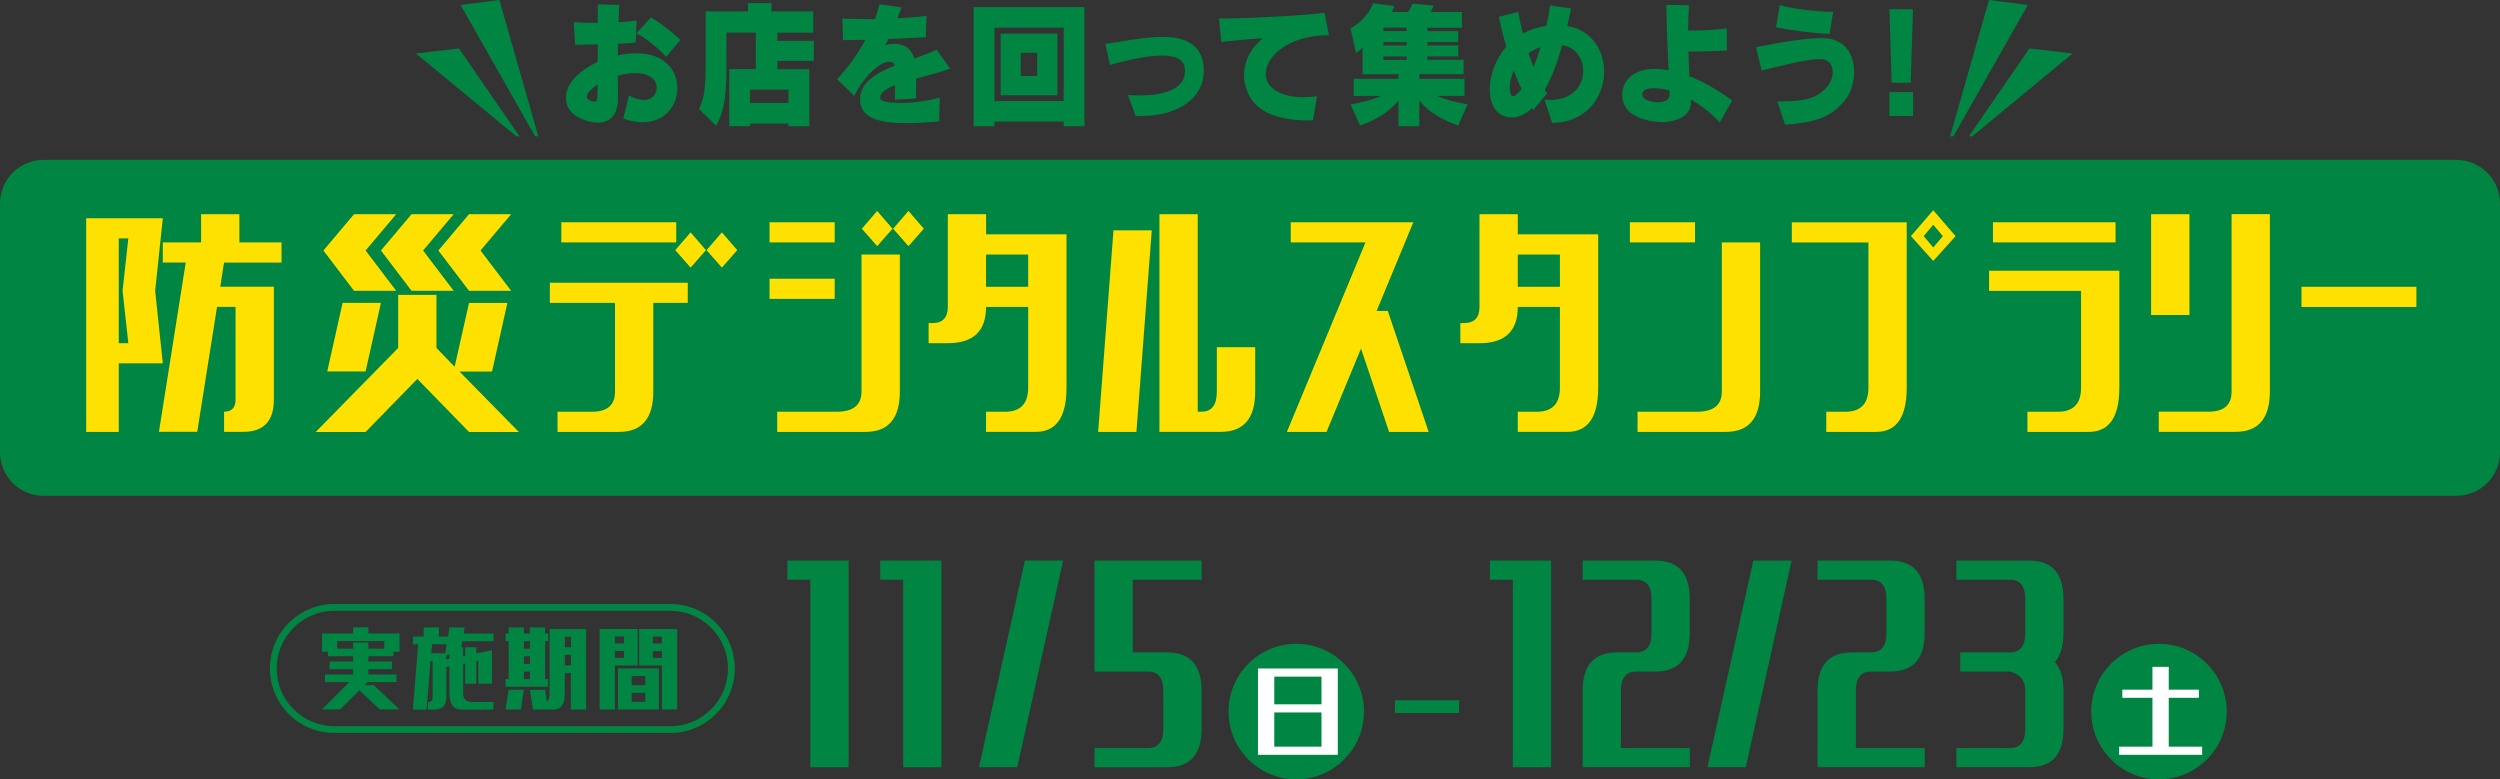 <?xml version="1.0" encoding="UTF-8"?><svg id="_レイヤー_1" xmlns="http://www.w3.org/2000/svg" viewBox="0 0 368.37 114.83"><rect x="0" y="0" width="368.37" height="114.83" fill="#333333" stroke="none"/><defs><style>.cls-1{fill:#fff;}.cls-1,.cls-2,.cls-3{stroke-width:0px;}.cls-2{fill:#ffe100;}.cls-3{fill:#008642;}</style></defs><path class="cls-3" d="m361.94,73.06H6.43c-3.55,0-6.43-2.88-6.43-6.43V29.99c0-3.55,2.88-6.43,6.43-6.43h355.51c3.55,0,6.43,2.88,6.43,6.43v36.63c0,3.55-2.88,6.43-6.43,6.43"/><path class="cls-2" d="m12.7,63.64v-31.48h11.29l-1.13,10.69,1.13,10.69h-6.49v10.1h-4.8Zm4.8-13.07h1.41l-.85-7.72.85-7.72h-1.41v15.44Zm6.49-11.88v-2.97h5.64v-4.16h5.64v4.16h6.21v2.97h-8.47l-.56,3.56h7.9v16.63c0,3.17-1.5,4.75-4.51,4.75h-2.82v-2.97c1.13,0,1.69-.6,1.69-1.78v-13.66h-2.73l-2.92,18.41h-5.64l3.95-24.95h-3.39Z"/><path class="cls-2" d="m46.53,63.64l12.14-12.37v-7.82h5.64v7.82l2.68,2.77,2.12-9.4h5.65l-2.26,10.1h-4.8l8.75,8.91h-7.34l-7.62-7.82-7.62,7.82h-7.34Zm11.85-20.79h-6.21l-4.52-5.94,4.52-5.35h6.21l-4.51,5.35,4.51,5.94Zm-4.51,11.88h-5.65l2.26-10.1h5.65l-2.26,10.1Zm12.98-11.88h-6.21l-4.51-5.94,4.51-5.35h6.21l-4.51,5.35,4.51,5.94Zm8.47,0h-6.21l-4.52-5.94,4.52-5.35h6.21l-4.52,5.35,4.52,5.94Z"/><path class="cls-2" d="m91.18,63.64h-9.03v-2.97h5.08c2.26,0,3.39-.99,3.39-2.97v-13.07h-9.6v-2.97h20.32v2.97h-5.08v13.07c0,3.96-1.69,5.94-5.08,5.94m-8.47-30.89h16.93v2.97h-16.93v-2.97Zm19.05,6.68l-2.26-2.57,2.26-2.62,2.26,2.62-2.26,2.57Zm4.61,0l-2.26-2.57,2.26-2.62,2.26,2.62-2.26,2.57Z"/><path class="cls-2" d="m113.39,32.75h9.6v2.97h-9.6v-2.97Zm0,8.32h9.6v2.97h-9.6v-2.97Zm14.11,22.57h-12.98v-2.97h8.75c2.45,0,3.67-.99,3.67-2.97v-20.19h5.65v20.19c0,3.96-1.69,5.94-5.08,5.94m1.74-27.37l-2.26-2.57,2.26-2.62,2.26,2.62-2.26,2.57Zm4.61,0l-2.26-2.57,2.26-2.62,2.26,2.62-2.26,2.57Z"/><path class="cls-2" d="m145.29,63.64v-2.97h2.82c2.26,0,3.39-1.19,3.39-3.56v-11.88h-6.21c0,3.56-1.88,5.34-5.64,5.34h-2.82v-2.97h.57c1.51,0,2.26-.79,2.26-2.38v-13.66h5.64v2.97h11.85v22.57c0,4.36-1.51,6.53-4.52,6.53h-7.34Zm6.21-26.13h-6.21v4.75h6.21v-4.75Z"/><path class="cls-2" d="m161.81,63.64l2.26-29.7h5.64l-2.26,29.7h-5.64Zm9.03,0V31.56h5.64v29.1h.56c1.51,0,2.26-.99,2.26-2.97v-6.53h5.65v6.53c0,3.96-1.69,5.94-5.08,5.94h-9.03Z"/><polygon class="cls-2" points="190.19 35.72 190.19 32.75 208.25 32.75 202.84 45.82 204.49 45.82 210.51 63.64 204.68 63.64 200.54 51.36 195.46 63.64 189.62 63.64 201.2 35.72 190.19 35.72"/><path class="cls-2" d="m223.64,63.64v-2.97h2.82c2.26,0,3.39-1.19,3.39-3.56v-11.88h-6.21c0,3.56-1.88,5.34-5.64,5.34h-2.82v-2.97h.56c1.51,0,2.26-.79,2.26-2.38v-13.66h5.64v2.97h11.85v22.57c0,4.36-1.51,6.53-4.52,6.53h-7.34Zm6.21-26.13h-6.21v4.75h6.21v-4.75Z"/><path class="cls-2" d="m240.16,32.75h9.6v2.97h-9.6v-2.97Zm14.11,30.89h-12.98v-2.97h8.75c2.45,0,3.67-.99,3.67-2.97v-21.98h5.64v21.98c0,3.96-1.69,5.94-5.08,5.94"/><path class="cls-2" d="m269.1,63.64v-2.97h2.82c2.26,0,3.39-1.19,3.39-3.56v-21.38h-11.29v-2.97h16.93v24.35c0,4.36-1.51,6.53-4.52,6.53h-7.34Zm15.76-25.19l-3.29-3.66,3.29-3.81,3.29,3.81-3.29,3.66Zm0-1.98l1.41-1.68-1.41-1.68-1.41,1.68,1.41,1.68Z"/><path class="cls-2" d="m298.74,63.64v-2.97h4.51c2.26,0,3.39-1.19,3.39-3.56v-14.25h-13.55v-2.97h19.19v17.22c0,4.36-1.51,6.53-4.52,6.53h-9.03Zm-5.08-30.89h18.06v2.97h-18.06v-2.97Z"/><path class="cls-2" d="m316.96,31.56h5.65v14.85h-5.65v-14.85Zm12.42,32.07h-11.29v-2.97h7.34c2.26,0,3.39-.99,3.39-2.97v-26.14h5.64v26.14c0,3.96-1.69,5.94-5.08,5.94"/><rect class="cls-2" x="339.12" y="42.26" width="16.93" height="2.97"/><path class="cls-3" d="m181.02,104.85c0-5.51,4.47-9.98,9.98-9.98s9.98,4.47,9.98,9.98-4.47,9.98-9.98,9.98-9.98-4.47-9.98-9.98"/><polygon class="cls-3" points="116.02 85.42 116.02 82.6 125.04 82.6 125.04 113.05 119.4 113.05 119.4 85.42 116.02 85.42"/><polygon class="cls-3" points="129.7 85.42 129.7 82.6 138.72 82.6 138.72 113.05 133.08 113.05 133.08 85.42 129.7 85.42"/><path class="cls-3" d="m47.45,96.03v-2.69h4.59v-.9h2.24v.9h4.59v2.69h-.9v.67h-3.69v.78h3.47v1.12h-3.47v.78h4.14v1.12h-4.25l-.45.45h1.34l3.8,3.58h-2.91l-3-2.82-2.82,2.82h-2.69l4.03-4.03h-3.58v-1.12h4.14v-.78h-3.47v-1.12h3.47v-.78h-3.69v-.67h-.9Zm9.18-1.57h-6.94v1.12h2.35v-.89h2.24v.89h2.35v-1.12Z"/><path class="cls-3" d="m60.86,94.92v-1.12h1.57v-1.34h2.24v1.34h1.34l.22-1.34h2.24l-.15.9h4.4v1.12h-4.59l-.15.9h.26v1.3l.3-.06v-1.25h1.64v.9l2.31-.45v4.92h-2.01v-3.39l-.3.04v3.36h-1.64v-3l-.3.06v4.29c0,.9.45,1.34,1.34,1.34h3.13v1.12h-4.7c-1.19,0-1.79-.82-1.79-2.46v-3.9l-.45.09v4.48c0,1.19-.6,1.79-1.79,1.79h-.9v-1.12c.45,0,.67-.22.67-.67v-5.37h-.32l-.58,7.16h-2.01l.78-9.62h-.78Zm2.8,0l-.11,1.34h2.05l.22-1.34h-2.16Zm2.57,2.14v-.58h-.45v.67l.45-.09Z"/><path class="cls-3" d="m74.5,94.47v-1.12h.45v-.9h2.24v.9h.89v-.9h2.24v.9h.45v1.12h-.45v5.6h.45v1.12h-6.27v-1.12h.45v-5.6h-.45Zm0,10.07l.45-2.91h2.24l-.45,2.91h-2.24Zm2.69-8.95h.9v-1.12h-.9v1.12Zm0,2.24h.9v-1.12h-.9v1.12Zm0,2.24h.9v-1.12h-.9v1.12Zm1.34,4.48l-.45-2.91h2.24l.26,1.72c.27-.15.41-.57.41-1.27v-9.4h5.37v11.86h-2.24v-5.37h-.9v2.91c0,1.64-.52,2.46-1.57,2.46h-3.13Zm4.7-9.18h.9v-1.57h-.9v1.57Zm0,2.68h.9v-1.57h-.9v1.57Z"/><path class="cls-3" d="m88.36,104.54v-11.86h5.6v5.37h-3.36v6.49h-2.24Zm2.24-9.74h1.34v-1.01h-1.34v1.01Zm0,2.13h1.34v-1.01h-1.34v1.01Zm.45,1.57h6.04v6.04h-6.04v-6.04Zm4.03,1.12h-2.01v1.34h2.01v-1.34Zm0,2.46h-2.01v1.34h2.01v-1.34Zm2.46,2.46v-6.49h-3.36v-5.37h5.6v11.86h-2.24Zm0-10.74h-1.34v1.01h1.34v-1.01Zm0,2.13h-1.34v1.01h1.34v-1.01Z"/><rect class="cls-3" x="205.54" y="103.18" width="9.45" height="1.88"/><path class="cls-3" d="m171.98,96.13c3.38,0,5.07,1.88,5.07,5.64v5.64c0,3.76-1.69,5.64-5.07,5.64h-10.71v-2.82h7.89c1.5,0,2.25-.94,2.25-2.82v-5.64c0-1.88-.75-2.82-2.25-2.82h-7.89v-16.35h15.79v2.82h-10.15v10.71h5.07Z"/><path class="cls-1" d="m185.36,98.5h11.76v12.72h-11.76v-12.72Zm2.4,5.28h6.96v-4.08h-6.96v4.08Zm0,6.24h6.96v-5.04h-6.96v5.04Z"/><polygon class="cls-3" points="144.25 113.05 151.02 82.6 156.65 82.6 149.89 113.05 144.25 113.05"/><path class="cls-3" d="m308.14,104.85c0-5.51,4.47-9.98,9.98-9.98s9.98,4.47,9.98,9.98-4.47,9.98-9.98,9.98-9.98-4.47-9.98-9.98"/><polygon class="cls-3" points="219.53 85.42 219.53 82.6 228.55 82.6 228.55 113.05 222.91 113.05 222.91 85.42 219.53 85.42"/><path class="cls-3" d="m243.92,98.95h-2.82c-1.5,0-2.26.94-2.26,2.82v8.46h10.15v2.82h-15.79v-11.28c0-3.76,1.69-5.64,5.07-5.64h2.82c1.5,0,2.26-.94,2.26-2.82v-5.07c0-1.88-.75-2.82-2.26-2.82h-7.89v-2.82h10.71c3.38,0,5.07,1.88,5.07,5.64v5.07c0,3.76-1.69,5.64-5.07,5.64"/><path class="cls-3" d="m278.53,98.95h-2.82c-1.5,0-2.26.94-2.26,2.82v8.46h10.15v2.82h-15.79v-11.28c0-3.76,1.69-5.64,5.07-5.64h2.82c1.5,0,2.26-.94,2.26-2.82v-5.07c0-1.88-.75-2.82-2.26-2.82h-7.89v-2.82h10.71c3.38,0,5.07,1.88,5.07,5.64v5.07c0,3.76-1.69,5.64-5.07,5.64"/><path class="cls-3" d="m298.98,113.05h-10.71v-2.82h7.89c1.5,0,2.26-.94,2.26-2.82v-5.64c0-1.5-.75-2.44-2.26-2.82h-7.33v-2.82h7.33c1.5,0,2.26-.94,2.26-2.82v-5.07c0-1.88-.75-2.82-2.26-2.82h-7.89v-2.82h10.71c3.38,0,5.07,1.88,5.07,5.64v5.07c0,1.88-.42,3.29-1.27,4.23.84.94,1.27,2.35,1.27,4.23v5.64c0,3.76-1.69,5.64-5.07,5.64"/><polygon class="cls-1" points="312.72 102.82 312.72 101.62 317.16 101.62 317.16 98.26 319.56 98.26 319.56 101.62 324 101.62 324 102.82 319.56 102.82 319.56 110.02 324.48 110.02 324.48 111.22 312.24 111.22 312.24 110.02 317.16 110.02 317.16 102.82 312.72 102.82"/><polygon class="cls-3" points="251.59 113.05 258.35 82.6 263.99 82.6 257.23 113.05 251.59 113.05"/><path class="cls-3" d="m98.77,107.5v.5h-49.5c-5.25,0-9.5-4.25-9.5-9.5,0-5.25,4.25-9.5,9.5-9.5h49.5c5.25,0,9.5,4.25,9.5,9.5,0,5.25-4.25,9.5-9.5,9.5v-1c2.35,0,4.47-.95,6.01-2.49,1.54-1.54,2.49-3.66,2.49-6.01,0-2.35-.95-4.47-2.49-6.01-1.54-1.54-3.66-2.49-6.01-2.49h-49.5c-2.35,0-4.47.95-6.01,2.49-1.54,1.54-2.49,3.66-2.49,6.01,0,2.35.95,4.47,2.49,6.01,1.54,1.54,3.66,2.49,6.01,2.49h49.5v.5Z"/><path class="cls-3" d="m92.68,14.08c.88.46,1.61.65,2.18.65,1.3,0,1.9-.91,1.9-1.8,0-.2,0-2.16-3.18-2.16-.81,0-1.69.14-2.55.38,0,1.27.02,2.42.02,3.31v.12c0,2.04-.94,3.49-2.95,3.49-1.07,0-4.71-.67-4.71-3.65,0-1.37.82-3.47,4.68-5.29,0-.83.02-1.71.02-2.58-1.23.02-2.41.04-3.35.04l-.19-3.33c.82.08,2.17.12,3.54.12V.65l3.16.08c-.02.16-.06.83-.12,2.56,1.05-.06,2.03-.16,2.68-.28l-.15,3.27c-.81.06-1.69.12-2.61.16,0,.57-.02,1.15-.02,1.73.9-.22,1.82-.32,2.72-.32,4.6,0,6.06,2.9,6.06,5.16,0,2.54-1.84,5-5.12,5-.86,0-1.82-.16-2.85-.54l.84-3.39Zm-6.23.14c0,.44.78.77,1.09.77.38,0,.5-.34.5-.91,0-.42,0-.99.02-1.63-.63.42-1.61,1.19-1.61,1.77m11.69-5.83c-.94-1.19-3.01-2.76-4.35-3.49l2.13-2.32c1.36.77,3.1,2.1,4.33,3.31l-2.11,2.5Z"/><path class="cls-3" d="m116.18,18.6v-.4h-5.65v.4h-3.07v-8.41h3.91v-5.39h-4.33v3.71c0,4.92-.12,7.54-1.53,10.01l-2.51-2.46c.88-1.82.98-3.55.98-7.1V1.68h6.25V.45h3.45v1.23h6.15v3.13h-5.29v1.21h5.37v2.95h-5.37v1.23h4.71v8.41h-3.07Zm0-5.39h-5.65v1.96h5.65v-1.96Z"/><path class="cls-3" d="m138.37,17.9c-1.49.12-3.22.24-4.89.24-5.23,0-6.75-1.39-6.75-3.53,0-2.44,2.28-3.81,5.12-4.94-.12-.44-.44-.58-.81-.58-1.23,0-3.49,1.73-5.17,5.04l-2.53-2.46c1.74-1.86,3.12-3.85,4.18-5.81-1.09.02-2.2.04-3.3.06l-.11-3.19c1,.06,2.24.08,3.57.08h1.25c.27-.77.5-1.49.67-2.18l3.24.46c-.21.57-.42,1.11-.61,1.61,1.59-.08,3.09-.2,4.29-.36l-.1,3.15c-1.59.08-3.26.16-5.5.24-.15.32-.33.64-.48.93.33-.12.77-.2,1.25-.2,2.01,0,2.76,1.19,3.01,2.16,1.13-.4,2.28-.81,3.32-1.29l1.99,2.78c-1.51.55-3.33.99-5.02,1.47v.75c0,.65,0,1.37-.02,2.18l-3.1.18c0-.73.02-1.35.02-2.14-1.3.5-2.2,1.09-2.2,1.82l.02.14c.08.46,1.3.66,2.88.66,1.92,0,4.35-.3,5.88-.81l-.08,3.53Z"/><path class="cls-3" d="m156.73,18.6v-.69h-10.2v.69h-3.07V1.05h16.33v17.55h-3.07Zm0-14.52h-10.2v10.81h10.2V4.08Zm-9.28.87h8.36v9.08h-8.36V4.94Zm5.38,2.82h-2.42v3.43h2.42v-3.43Z"/><path class="cls-3" d="m167.34,17.11l-1.13-3.11c.61.04,1.21.06,1.76.06,4.39,0,6.63-1.37,6.63-3.53,0-.89-.13-2.34-3.39-2.34-2.38,0-5.5.77-7.65,1.37l-.69-3.09c2.61-.36,5.75-1.03,8.43-1.03,2.4,0,6.08.5,6.08,5.04,0,3.83-3.55,6.62-9.43,6.62h-.61Z"/><path class="cls-3" d="m192.86,17.75c-5.81,0-8.82-1.96-9.47-5.71-.06-.32-.08-.67-.08-.99,0-2.3,1.34-4.36,2.82-5.43-2.45.16-3.93.32-6.17.56l-.35-3.45c4.12,0,12.71-.44,15.56-.85l.65,3.31h-.12c-5.69,0-9.2,3.01-9.2,5.73,0,2.12,2.43,3.41,5.54,3.41.65,0,1.32-.04,2.01-.16l-.59,3.57h-.61Z"/><path class="cls-3" d="m214.86,18.5c-2.26-.81-4.14-1.82-5.73-3.65v3.75h-3.07v-3.75c-1.59,1.84-3.39,2.84-5.65,3.65l-1.4-3.11c1.76-.3,3.26-.73,4.49-1.25h-4.03v-2.52h6.59v-.68h-5.29v-3.93c-.27.28-.61.59-.96.79l-.81-3.61c2.68-1.53,3.3-3.71,3.3-3.71l3.14.4s-.1.34-.36.89h2.38c.5-.73.69-1.23.69-1.23l3.12.28s-.13.36-.5.95h4.64v2.32h-5.08v.5h4.54v1.61h-4.54v.5h4.54v1.61h-4.54v.5h5.33v2.12h-6.54v.68h6.67v2.52h-4.1c1.23.53,2.8.95,4.56,1.25l-1.4,3.11Zm-7.59-14.42h-3.43v.5h3.43v-.5Zm0,2.12h-3.43v.5h3.43v-.5Zm0,2.12h-3.43v.5h3.43v-.5Z"/><path class="cls-3" d="m227.56,14.69c.29.02.56.04.82.04,3.41,0,4.91-2.18,4.91-4.26,0-1.82-1.13-3.57-3.12-3.79-.61,2.26-1.44,4.56-2.55,6.56.1.18.21.34.33.52l-2.03,2.46c-.06-.1-.13-.2-.19-.3-.86.91-1.98,1.39-3.01,1.39-1.68,0-3.2-1.27-3.2-4.14v-.3c.06-1.88.84-4.18,2.42-5.95-.35-1.29-.73-2.82-1.09-4.44l2.86-.73c.19,1.09.42,2.14.67,3.17,1.19-.57,2.3-.95,3.47-1.11.23-1.07.44-2.08.58-3.01l3.07.46c-.17.81-.36,1.67-.58,2.56,3.64.6,5.44,3.63,5.44,6.72,0,3.71-2.57,7.52-7.65,7.57l-1.13-3.43Zm-3.36-1.57c-.42-.87-.8-1.77-1.15-2.72-.36.79-.58,1.65-.58,2.56,0,.79.17,1.21.48,1.21.23,0,.54-.2.9-.63l.34-.42Zm1.02-5.27c.23.71.48,1.39.75,2.04.38-.93.73-1.94,1.03-2.95-.65.22-1.24.52-1.78.91"/><path class="cls-3" d="m253.4,18.04c-1.19-1.29-2.68-2.48-4.27-3.39,0,.1.02.2.02.3v.18c0,1.9-2.05,2.86-4.35,2.86-.06,0-5.77-.02-5.77-4.01,0-1.68,1.17-3.83,4.85-3.83.61,0,1.28.06,1.99.18-.12-2.64-.31-6.11-.33-9.6l3.32.04c-.08,1.17-.11,2.44-.11,3.73h.82c1.65,0,3.28-.1,4.87-.32v3.27c-1.67.08-3.31.14-5.04.14h-.61c.04,1.29.08,2.54.14,3.65,1.92.73,4.02,1.9,6.3,3.57l-1.82,3.23Zm-7.38-4.7c-.79-.22-1.57-.34-2.32-.34-1.36,0-1.71.44-1.71.89,0,1.07,2.11,1.19,2.22,1.19.94,0,1.8-.34,1.8-1.03v-.71Z"/><path class="cls-3" d="m261.88,14.93h.81c3.11,0,5.08-.38,6.61-2.24.48-.59.75-1.37.75-2.08,0-.99-.52-1.86-1.71-1.9h-.17c-1.9,0-5.35.87-8.59,1.69l-.83-3.43c3.51-.71,7.04-1.35,9.62-1.35h.33c3.26.08,4.5,2.54,4.5,5,0,1.47-.46,2.96-1.19,3.93-2.24,2.97-5.02,3.53-8.99,3.81l-1.15-3.45Zm7.72-9.93c-2.3-.1-5.67-.52-7.9-.97l.54-3.27c2.11.57,5.54.99,7.72.99h.15l-.52,3.25Z"/><path class="cls-3" d="m278.73,12.19l-.33-10.83h3.47l-.33,10.83h-2.82Zm-.33,1.39h3.49v3.51h-3.49v-3.51Z"/><polygon class="cls-3" points="287.34 20.09 293.08 0 298.79 .74 287.82 20.09 287.34 20.09"/><polygon class="cls-3" points="290.11 20.09 299.03 7.14 305.39 7.88 290.59 20.09 290.11 20.09"/><polygon class="cls-3" points="79.32 20.09 73.58 0 67.87 .74 78.85 20.09 79.32 20.09"/><polygon class="cls-3" points="76.55 20.09 67.63 7.14 61.28 7.88 76.08 20.09 76.55 20.09"/></svg>